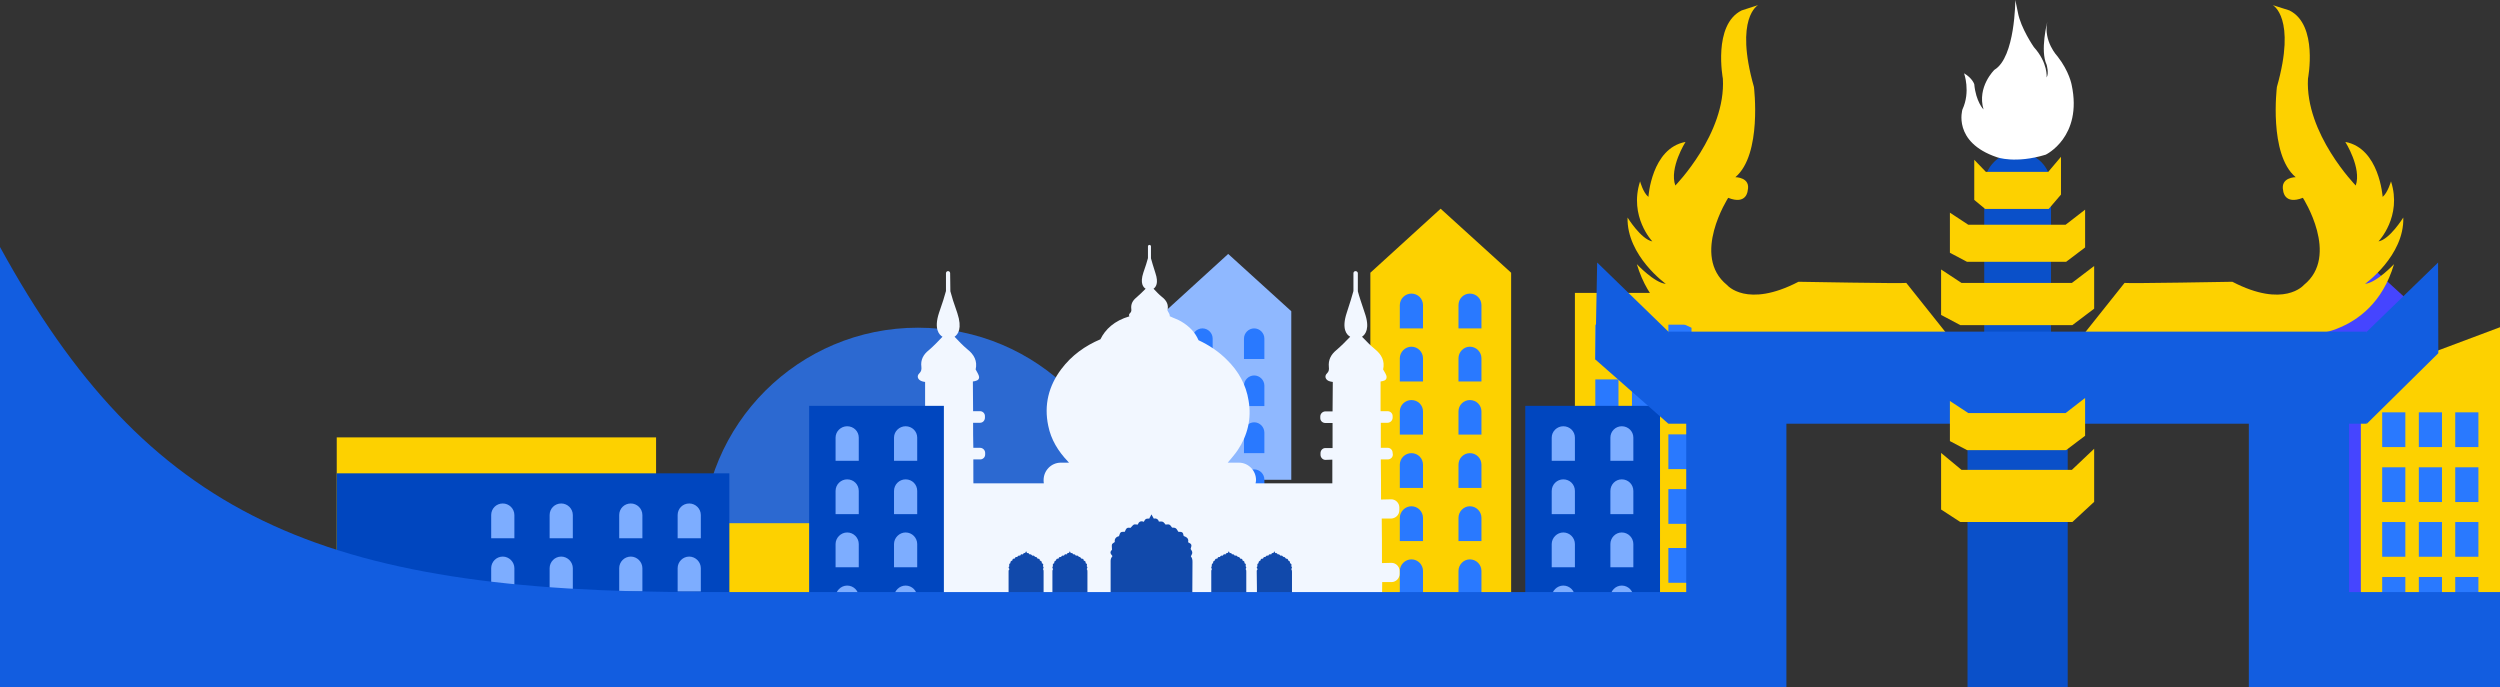 <?xml version="1.0" encoding="UTF-8"?>
<!DOCTYPE svg PUBLIC "-//W3C//DTD SVG 1.1//EN" "http://www.w3.org/Graphics/SVG/1.1/DTD/svg11.dtd">
<!-- Creator: CorelDRAW X8 -->
<svg xmlns="http://www.w3.org/2000/svg" xml:space="preserve" width="10.78in" height="2.963in" version="1.1" style="shape-rendering:geometricPrecision; text-rendering:geometricPrecision; image-rendering:optimizeQuality; fill-rule:evenodd; clip-rule:evenodd"
viewBox="0 0 10780 2963"
 xmlns:xlink="http://www.w3.org/1999/xlink">
 <rect x="0" y="0" width="10780" height="2963" fill="#333333" stroke="none"/>
 <defs>
  <style type="text/css">
   <![CDATA[
    .fil1 {fill:#FDD100}
    .fil11 {fill:#FDD100}
    .fil15 {fill:#0046BF}
    .fil7 {fill:#0046BF}
    .fil14 {fill:#0707DE}
    .fil5 {fill:#0A50C9}
    .fil6 {fill:#1149AB}
    .fil12 {fill:#125DE0}
    .fil9 {fill:#125DE0}
    .fil3 {fill:#2979FF}
    .fil0 {fill:#2C69D1}
    .fil2 {fill:#4545FF}
    .fil8 {fill:#7DADFF}
    .fil4 {fill:#8FB8FF}
    .fil13 {fill:white}
    .fil10 {fill:#F2F7FF;fill-rule:nonzero}
   ]]>
  </style>
 </defs>
 <g id="Layer_x0020_1">
  <g id="_2769529341648">
   <path class="fil0" d="M3958 1413c514,0 931,416 931,930l-1862 0c0,-514 417,-930 931,-930z"/>
   <rect class="fil1" x="6791" y="1263" width="591" height="1500"/>
   <polygon class="fil2" points="9883,2763 9883,1334 10155,1087 10426,1334 10426,2763 "/>
   <g>
    <g>
     <rect class="fil3" x="6879" y="1400" width="99.848" height="149.774"/>
     <rect class="fil3" x="7037" y="1400" width="99.848" height="149.774"/>
     <rect class="fil3" x="7194" y="1400" width="99.848" height="149.774"/>
     <rect class="fil3" x="6879" y="1636" width="99.848" height="149.774"/>
     <rect class="fil3" x="7037" y="1636" width="99.848" height="149.774"/>
     <rect class="fil3" x="7194" y="1636" width="99.848" height="149.774"/>
     <g>
      <rect class="fil3" x="6879" y="1873" width="99.848" height="149.774"/>
      <rect class="fil3" x="7037" y="1873" width="99.848" height="149.774"/>
      <rect class="fil3" x="7194" y="1873" width="99.848" height="149.774"/>
     </g>
     <rect class="fil3" x="6879" y="2109" width="99.848" height="149.774"/>
     <rect class="fil3" x="7037" y="2109" width="99.848" height="149.774"/>
     <rect class="fil3" x="7194" y="2109" width="99.848" height="149.774"/>
    </g>
    <g>
     <polygon class="fil3" points="6879,2363 6979,2363 6979,2513 6879,2513 "/>
     <polygon class="fil3" points="7037,2363 7136,2363 7136,2513 7037,2513 "/>
     <polygon class="fil3" points="7194,2363 7294,2363 7294,2513 7194,2513 "/>
     <polygon class="fil3" points="6879,2599 6979,2599 6979,2749 6879,2749 "/>
     <polygon class="fil3" points="7037,2599 7136,2599 7136,2749 7037,2749 "/>
     <polygon class="fil3" points="7194,2599 7294,2599 7294,2749 7194,2749 "/>
    </g>
   </g>
   <polygon class="fil4" points="5025,2069 5025,1342 5296,1095 5568,1342 5568,2069 "/>
   <g>
    <path class="fil3" d="M5185 1416l0 0c24,0 44,20 44,44l0 88 -88 0 0 -88c0,-24 20,-44 44,-44z"/>
    <path class="fil3" d="M5408 1416l0 0c24,0 44,20 44,44l0 88 -88 0 0 -88c0,-24 20,-44 44,-44z"/>
    <path class="fil3" d="M5185 1619l0 0c24,0 44,20 44,44l0 88 -88 0 0 -88c0,-24 20,-44 44,-44z"/>
    <path class="fil3" d="M5408 1619l0 0c24,0 44,20 44,44l0 88 -88 0 0 -88c0,-24 20,-44 44,-44z"/>
    <path class="fil3" d="M5185 1821l0 0c24,0 44,20 44,45l0 88 -88 0 0 -88c0,-25 20,-45 44,-45z"/>
    <path class="fil3" d="M5408 1821l0 0c24,0 44,20 44,45l0 88 -88 0 0 -88c0,-25 20,-45 44,-45z"/>
    <path class="fil3" d="M5185 2024l0 0c24,0 44,20 44,44l0 88 -88 0 0 -88c0,-24 20,-44 44,-44z"/>
    <path class="fil3" d="M5408 2024l0 0c24,0 44,20 44,44l0 88 -88 0 0 -88c0,-24 20,-44 44,-44z"/>
   </g>
   <rect class="fil5" x="8484" y="1708" width="432" height="1255"/>
   <rect class="fil6" x="4270" y="2202" width="1398" height="561"/>
   <polygon class="fil1" points="10780,2763 10180,2763 10180,1636 10780,1411 "/>
   <g>
    <rect class="fil3" x="10272" y="1778" width="99.848" height="149.774"/>
    <rect class="fil3" x="10430" y="1778" width="99.848" height="149.774"/>
    <rect class="fil3" x="10587" y="1778" width="99.848" height="149.774"/>
    <rect class="fil3" x="10272" y="2015" width="99.848" height="149.774"/>
    <rect class="fil3" x="10430" y="2015" width="99.848" height="149.774"/>
    <rect class="fil3" x="10587" y="2015" width="99.848" height="149.774"/>
    <g>
     <rect class="fil3" x="10272" y="2251" width="99.848" height="149.774"/>
     <rect class="fil3" x="10430" y="2251" width="99.848" height="149.774"/>
     <rect class="fil3" x="10587" y="2251" width="99.848" height="149.774"/>
    </g>
    <rect class="fil3" x="10272" y="2488" width="99.848" height="149.774"/>
    <rect class="fil3" x="10430" y="2488" width="99.848" height="149.774"/>
    <rect class="fil3" x="10587" y="2488" width="99.848" height="149.774"/>
   </g>
   <rect class="fil7" x="6577" y="1750" width="581" height="1013"/>
   <g>
    <path class="fil8" d="M6741 1838l0 0c28,0 50,22 50,49l0 100 -100 0 0 -100c0,-27 23,-49 50,-49z"/>
    <path class="fil8" d="M6993 1838l0 0c28,0 50,22 50,49l0 100 -99 0 0 -100c0,-27 22,-49 49,-49z"/>
    <path class="fil8" d="M6741 2067l0 0c28,0 50,22 50,50l0 100 -100 0 0 -100c0,-28 23,-50 50,-50z"/>
    <path class="fil8" d="M6993 2067l0 0c28,0 50,22 50,50l0 100 -99 0 0 -100c0,-28 22,-50 49,-50z"/>
    <path class="fil8" d="M6741 2296l0 0c28,0 50,23 50,50l0 100 -100 0 0 -100c0,-27 23,-50 50,-50z"/>
    <path class="fil8" d="M6993 2296l0 0c28,0 50,23 50,50l0 100 -99 0 0 -100c0,-27 22,-50 49,-50z"/>
    <path class="fil8" d="M6741 2525l0 0c28,0 50,23 50,50l0 100 -100 0 0 -100c0,-27 23,-50 50,-50z"/>
    <path class="fil8" d="M6993 2525l0 0c28,0 50,23 50,50l0 100 -99 0 0 -100c0,-27 22,-50 49,-50z"/>
   </g>
   <rect class="fil9" x="9697" y="1708" width="432" height="1255"/>
   <path class="fil10" d="M5571 2609c0,2 0,4 0,6 -51,0 -101,0 -151,0 0,-1 0,-3 0,-5 0,-49 0,-98 -1,-148 0,-3 2,-5 4,-8 -5,-6 -5,-8 -1,-12 0,-4 -1,-7 0,-10 1,-1 3,-2 5,-4 -1,-5 2,-9 8,-11 2,-8 3,-8 11,-8 3,-7 4,-8 10,-7 2,-3 4,-5 6,-6 2,-1 5,0 7,0 2,-5 6,-8 12,-5 3,-6 3,-6 10,-7 1,-1 1,-2 2,-3 0,-1 1,-2 2,-4 1,3 3,5 4,8 4,-1 8,0 10,5 2,0 5,0 7,1 2,1 3,3 5,5 2,0 5,-1 7,0 2,1 3,3 5,5 2,1 5,0 7,2 2,1 3,4 5,6 7,0 8,1 10,8 5,2 9,5 7,11 7,4 8,5 6,13 1,2 2,4 3,6 0,2 -2,4 -3,7 2,3 3,7 3,11 0,48 0,96 0,144zm-197 0c0,2 0,4 0,6 -50,0 -100,0 -151,0 0,-1 0,-3 0,-5 0,-49 0,-98 0,-148 0,-3 1,-5 3,-8 -4,-6 -4,-8 -1,-12 0,-4 0,-7 1,-10 0,-1 3,-2 5,-4 -1,-5 1,-9 7,-11 3,-8 3,-8 11,-8 3,-7 4,-8 11,-7 2,-3 3,-5 6,-6 2,-1 4,0 7,0 2,-5 5,-8 11,-5 3,-6 4,-6 11,-7 0,-1 1,-2 1,-3 1,-1 2,-2 3,-4 1,3 2,5 4,8 4,-1 8,0 9,5 3,0 6,0 8,1 2,1 3,3 4,5 3,0 5,-1 8,0 2,1 3,3 5,5 2,1 5,0 7,2 2,1 3,4 4,6 8,0 9,1 10,8 6,2 10,5 8,11 7,4 7,5 5,13 1,2 3,4 3,6 0,2 -2,4 -3,7 3,3 3,7 3,11 0,48 0,96 0,144zm-233 151l0 3 629 0 0 -679 -356 0c1,-5 2,-9 2,-14 0,-41 -33,-75 -74,-75l-48 0c15,-18 30,-35 43,-54 43,-64 60,-136 47,-213 -11,-70 -44,-128 -94,-177 -36,-36 -77,-63 -122,-84 -14,-33 -39,-60 -75,-81 -15,-9 -32,-14 -48,-22l-1 0c0,-1 0,-2 0,-3 0,-7 -6,-14 -10,-22 6,-24 -3,-43 -24,-59 -13,-10 -24,-23 -36,-35 10,-7 23,-24 8,-68 -9,-28 -15,-48 -19,-63l0 -52c0,-3 -3,-6 -7,-6 -3,0 -6,3 -6,6l0 51c-4,15 -10,35 -20,63 -15,46 0,63 10,69 -13,13 -26,26 -40,38 -16,13 -24,28 -22,48 1,7 1,13 -5,19 -5,4 -6,10 -3,14 -65,19 -104,56 -125,99 -66,28 -124,69 -169,129 -54,72 -75,154 -56,244 12,60 43,110 85,154 2,2 3,4 5,5l-36 0c-41,0 -74,34 -74,75 0,5 0,9 1,14l-391 0 0 679 679 0 0 0c0,-115 0,-230 0,-345 0,-8 3,-14 8,-20 -11,-13 -11,-18 -2,-28 0,-9 -2,-16 0,-23 1,-3 7,-6 12,-10 -2,-12 4,-22 18,-25 6,-19 7,-19 25,-19 7,-17 10,-19 25,-17 5,-5 9,-11 14,-14 4,-2 10,0 17,0 4,-11 12,-18 26,-12 7,-13 9,-14 24,-14 1,-3 2,-6 4,-8 1,-3 3,-5 5,-10 4,6 6,12 10,18 10,-2 19,2 22,13 7,0 13,-1 17,1 5,2 8,8 12,12 5,0 11,-2 16,0 5,2 8,8 12,13 5,0 12,0 16,3 5,3 7,10 11,15 18,0 20,2 23,18 13,5 23,11 19,27 16,8 17,11 11,29 3,5 7,10 7,15 1,5 -3,10 -6,17 6,7 7,15 7,24 -1,112 -1,225 -1,337zm-452 -151c0,2 0,4 0,6 -51,0 -101,0 -151,0 0,-1 0,-3 0,-5 0,-49 0,-98 0,-148 0,-3 1,-5 3,-8 -4,-6 -4,-8 -1,-12 0,-4 0,-7 0,-10 1,-1 4,-2 6,-4 -1,-5 1,-9 7,-11 3,-8 3,-8 11,-8 3,-7 4,-8 11,-7 2,-3 3,-5 6,-6 1,-1 4,0 7,0 2,-5 5,-8 11,-5 3,-6 4,-6 10,-7 1,-1 2,-2 2,-3 1,-1 1,-2 2,-4 2,3 3,5 4,8 5,-1 9,0 10,5 3,0 6,0 8,1 1,1 3,3 4,5 3,0 5,-1 8,0 2,1 3,3 5,5 2,1 5,0 6,2 2,1 3,4 5,6 8,0 9,1 10,8 6,2 10,5 8,11 7,4 7,5 5,13 1,2 3,4 3,6 0,2 -2,4 -3,7 3,3 3,7 3,11 0,48 0,96 0,144zm-189 0c0,2 0,4 0,6 -50,0 -100,0 -151,0 0,-1 0,-3 0,-5 0,-49 0,-98 0,-148 0,-3 1,-5 4,-8 -5,-6 -5,-8 -1,-12 0,-4 -1,-7 0,-10 0,-1 3,-2 5,-4 -1,-5 1,-9 8,-11 2,-8 2,-8 10,-8 3,-7 5,-8 11,-7 2,-3 4,-5 6,-6 2,-1 4,0 7,0 2,-5 5,-8 11,-5 4,-6 4,-6 11,-7 0,-1 1,-2 1,-3 1,-1 2,-2 3,-4 1,3 2,5 4,8 4,-1 8,0 9,5 3,0 6,0 8,1 2,1 3,3 5,5 2,0 5,-1 7,0 2,1 3,3 5,5 2,1 5,0 7,2 2,1 3,4 4,6 8,0 9,1 10,8 6,2 10,5 8,11 7,4 8,5 5,13 1,2 3,4 3,6 0,2 -1,4 -3,7 3,3 3,7 3,11 0,48 0,96 0,144z"/>
   <polygon class="fil1" points="6516,2763 5909,2763 5909,1176 6212,900 6516,1176 "/>
   <g>
    <g>
     <path class="fil3" d="M6086 1266l0 0c28,0 50,22 50,50l0 100 -100 0 0 -100c0,-28 23,-50 50,-50z"/>
     <path class="fil3" d="M6338 1266l0 0c28,0 50,22 50,50l0 100 -99 0 0 -100c0,-28 22,-50 49,-50z"/>
     <path class="fil3" d="M6086 1495l0 0c28,0 50,23 50,50l0 100 -100 0 0 -100c0,-27 23,-50 50,-50z"/>
     <path class="fil3" d="M6338 1495l0 0c28,0 50,23 50,50l0 100 -99 0 0 -100c0,-27 22,-50 49,-50z"/>
     <path class="fil3" d="M6086 1725l0 0c28,0 50,22 50,49l0 100 -100 0 0 -100c0,-27 23,-49 50,-49z"/>
     <path class="fil3" d="M6338 1725l0 0c28,0 50,22 50,49l0 100 -99 0 0 -100c0,-27 22,-49 49,-49z"/>
     <path class="fil3" d="M6086 1954l0 0c28,0 50,22 50,50l0 100 -100 0 0 -100c0,-28 23,-50 50,-50z"/>
     <path class="fil3" d="M6338 1954l0 0c28,0 50,22 50,50l0 100 -99 0 0 -100c0,-28 22,-50 49,-50z"/>
    </g>
    <path class="fil3" d="M6086 2183l0 0c28,0 50,23 50,50l0 100 -100 0 0 -100c0,-27 23,-50 50,-50z"/>
    <path class="fil3" d="M6338 2183l0 0c28,0 50,23 50,50l0 100 -99 0 0 -100c0,-27 22,-50 49,-50z"/>
    <path class="fil3" d="M6086 2412l0 0c28,0 50,23 50,50l0 100 -100 0 0 -100c0,-27 23,-50 50,-50z"/>
    <path class="fil3" d="M6338 2412l0 0c28,0 50,23 50,50l0 100 -99 0 0 -100c0,-27 22,-50 49,-50z"/>
   </g>
   <path class="fil10" d="M5999 2236c19,-1 35,-16 35,-36l0 -12c0,-19 -16,-35 -35,-35l-44 1c0,-58 0,-115 -1,-173l30 0c12,0 22,-9 22,-21l-1 -7c0,-12 -9,-22 -21,-22l-30 0c0,-36 0,-72 0,-108l29 0c12,0 22,-10 22,-22l0 -7c0,-12 -10,-21 -22,-21l-30 0c0,-43 0,-85 0,-128 12,-2 26,-4 26,-19 0,-10 -9,-21 -15,-33 8,-36 -6,-64 -36,-88 -20,-16 -37,-35 -55,-53 15,-10 35,-36 12,-102 -14,-42 -24,-71 -30,-94l0 -78c0,-5 -5,-9 -10,-9 -5,0 -9,4 -9,9l0 77c-6,22 -15,52 -29,94 -23,70 0,95 15,103 -19,20 -39,40 -60,58 -23,19 -35,42 -32,72 1,11 1,19 -8,28 -12,11 -7,27 8,33 5,2 10,3 17,4 0,43 -1,85 -1,127l-31 0c-12,0 -22,10 -22,22l0 7c0,12 10,21 22,21l31 0c0,36 0,72 0,108l-31 0c-12,0 -21,10 -21,22l0 7c0,12 10,22 21,22l30 -1c0,58 0,115 0,172l-43 1c-19,0 -34,16 -34,35l0 12c0,19 16,35 35,35l42 0c0,65 0,128 0,192l-41 0c-20,0 -35,16 -35,35l0 12c0,19 16,35 35,35l40 0c0,28 1,56 1,83 0,30 -1,60 -1,89 0,27 0,53 0,80l218 0c0,-28 -1,-56 -1,-84 0,-29 -1,-59 -1,-88 0,-27 -1,-54 0,-81l40 0c19,0 35,-16 35,-35l0 -13c0,-19 -16,-35 -35,-35l-41 1c0,-65 0,-129 -1,-192l41 0z"/>
   <path class="fil11" d="M7581 22c0,0 -103,54 -18,353 0,0 36,291 -80,389 0,0 67,0 53,58 0,0 -4,63 -84,31 0,0 -161,250 -5,376 0,0 85,102 308,-14 0,0 441,8 465,5l184 231 -926 -3c0,0 -321,22 -420,-309 0,0 76,81 125,85 0,0 -169,-121 -165,-286 0,0 58,94 107,103 0,0 -102,-107 -53,-259 0,0 13,49 36,67 0,0 13,-210 160,-237 0,0 -71,112 -44,188 0,0 219,-224 205,-461 0,0 -44,-232 81,-294l71 -23z"/>
   <polygon class="fil12" points="7194,1430 7294,1636 7194,1827 6879,1550 6887,1132 "/>
   <polygon class="fil12" points="10206,1430 10110,1632 10206,1827 10514,1523 10513,1132 "/>
   <path class="fil5" d="M8556 1520l288 0 0 -720c0,-79 -65,-144 -144,-144l0 0c-79,0 -144,65 -144,144l0 720z"/>
   <path class="fil11" d="M9800 22c0,0 103,54 18,353 0,0 -36,291 81,389 0,0 -67,0 -54,58 0,0 4,63 85,31 0,0 161,250 4,376 0,0 -85,102 -308,-14 0,0 -441,8 -465,5l-184 231 926 -3c0,0 322,22 420,-309 0,0 -76,81 -125,85 0,0 170,-121 165,-286 0,0 -58,94 -107,103 0,0 103,-107 54,-259 0,0 -14,49 -36,67 0,0 -14,-210 -161,-237 0,0 71,112 45,188 0,0 -219,-224 -206,-461 0,0 45,-232 -80,-294l-72 -23z"/>
   <rect class="fil12" x="7194" y="1430" width="3011" height="397"/>
   <polygon class="fil11" points="8991,904 8907,969 8487,969 8408,917 8408,1090 8482,1129 8909,1129 8991,1067 "/>
   <polygon class="fil11" points="9030,1147 8934,1220 8458,1220 8370,1162 8370,1358 8453,1402 8936,1402 9030,1331 "/>
   <polygon class="fil11" points="8887,676 8832,741 8563,741 8513,689 8513,862 8560,901 8834,901 8887,839 "/>
   <path class="fil13" d="M8690 0c0,0 0,247 -90,301 0,0 -76,73 -47,171 0,0 -33,-33 -40,-109 0,0 -8,-26 -44,-47 0,0 29,79 -7,156 0,0 -44,141 149,206 0,0 79,29 210,-11 0,0 160,-76 112,-301 0,0 -10,-58 -61,-123 0,0 -62,-65 -44,-149 0,0 -32,124 -3,185 0,0 11,37 0,55 0,0 7,-62 -55,-131 0,0 -57,-82 -69,-150l-11 -53z"/>
   <polygon class="fil11" points="8991,1716 8907,1781 8487,1781 8408,1729 8408,1902 8482,1941 8909,1941 8991,1879 "/>
   <polygon class="fil11" points="9030,1935 8934,2026 8458,2026 8370,1953 8370,2197 8453,2251 8936,2251 9030,2164 "/>
   <rect class="fil9" x="9913" y="2553" width="867" height="410"/>
   <rect class="fil12" x="7271" y="1708" width="432" height="1255"/>
   <rect class="fil11" x="3027" y="2256" width="662" height="507"/>
   <path class="fil10" d="M4241 2236c20,-1 35,-16 35,-36l0 -12c0,-19 -16,-35 -35,-35l-43 1c-1,-58 -1,-115 -1,-173l30 0c11,0 21,-9 21,-21l0 -7c0,-12 -10,-22 -22,-22l-29 0c-1,-36 -1,-72 -1,-108l30 0c12,0 21,-10 21,-22l0 -7c0,-12 -10,-21 -21,-21l-30 0c0,-43 -1,-85 -1,-128 12,-2 27,-4 27,-19 -1,-10 -9,-21 -15,-33 8,-36 -6,-64 -37,-88 -19,-16 -37,-35 -54,-53 15,-10 34,-36 12,-102 -15,-42 -24,-71 -30,-94l-1 -78c0,-5 -4,-9 -9,-9 -5,0 -9,4 -9,9l0 77c-6,22 -15,52 -30,94 -23,70 1,95 15,103 -19,20 -38,40 -59,58 -24,19 -36,42 -32,72 1,11 0,19 -9,28 -12,11 -7,27 9,33 4,2 9,3 16,4 0,43 0,85 0,127l-32 0c-12,0 -22,10 -21,22l0 7c0,12 9,21 21,21l31 0c0,36 0,72 0,108l-30 0c-12,0 -22,10 -22,22l0 7c0,12 10,22 22,22l30 -1c0,58 -1,115 -1,172l-42 1c-19,0 -35,16 -35,35l0 12c0,19 16,35 35,35l42 0c0,65 0,128 0,192l-41 0c-19,0 -35,16 -35,35l0 12c1,19 16,35 36,35l40 0c0,28 0,56 0,83 0,30 0,60 0,89 0,27 -1,53 -1,80l218 0c0,-28 0,-56 -1,-84 0,-29 0,-59 0,-88 0,-27 -1,-54 -1,-81l41 0c19,0 34,-16 34,-35l0 -13c0,-19 -16,-35 -35,-35l-40 1c-1,-65 -1,-129 -1,-192l40 0z"/>
   <polygon class="fil8" points="3791,2363 3891,2363 3891,2513 3791,2513 "/>
   <polygon class="fil14" points="3948,2363 4048,2363 4048,2513 3948,2513 "/>
   <polygon class="fil8" points="3791,2599 3891,2599 3891,2749 3791,2749 "/>
   <polygon class="fil14" points="3948,2599 4048,2599 4048,2749 3948,2749 "/>
   <rect class="fil7" x="3489" y="1750" width="581" height="1013"/>
   <path class="fil8" d="M3653 1838l0 0c28,0 50,22 50,49l0 100 -100 0 0 -100c0,-27 23,-49 50,-49z"/>
   <path class="fil8" d="M3905 1838l0 0c28,0 50,22 50,49l0 100 -100 0 0 -100c0,-27 23,-49 50,-49z"/>
   <path class="fil8" d="M3653 2067l0 0c28,0 50,22 50,50l0 100 -100 0 0 -100c0,-28 23,-50 50,-50z"/>
   <path class="fil8" d="M3905 2067l0 0c28,0 50,22 50,50l0 100 -100 0 0 -100c0,-28 23,-50 50,-50z"/>
   <path class="fil8" d="M3653 2296l0 0c28,0 50,23 50,50l0 100 -100 0 0 -100c0,-27 23,-50 50,-50z"/>
   <path class="fil8" d="M3905 2296l0 0c28,0 50,23 50,50l0 100 -100 0 0 -100c0,-27 23,-50 50,-50z"/>
   <path class="fil8" d="M3653 2525l0 0c28,0 50,23 50,50l0 100 -100 0 0 -100c0,-27 23,-50 50,-50z"/>
   <path class="fil8" d="M3905 2525l0 0c28,0 50,23 50,50l0 100 -100 0 0 -100c0,-27 23,-50 50,-50z"/>
   <rect class="fil11" x="1452" y="1886" width="1377" height="876"/>
   <rect class="fil15" x="1452" y="2041" width="1693" height="722"/>
   <path class="fil8" d="M2720 2171l0 0c27,0 50,22 50,50l0 100 -100 0 0 -100c0,-28 22,-50 50,-50z"/>
   <path class="fil8" d="M2972 2171l0 0c27,0 50,22 50,50l0 100 -100 0 0 -100c0,-28 22,-50 50,-50z"/>
   <path class="fil8" d="M2720 2400l0 0c27,0 50,23 50,50l0 100 -100 0 0 -100c0,-27 22,-50 50,-50z"/>
   <path class="fil8" d="M2972 2400l0 0c27,0 50,23 50,50l0 100 -100 0 0 -100c0,-27 22,-50 50,-50z"/>
   <path class="fil8" d="M2420 2171l0 0c-28,0 -50,22 -50,50l0 100 100 0 0 -100c0,-28 -23,-50 -50,-50z"/>
   <path class="fil8" d="M2168 2171l0 0c-28,0 -50,22 -50,50l0 100 100 0 0 -100c0,-28 -23,-50 -50,-50z"/>
   <path class="fil8" d="M2420 2400l0 0c-28,0 -50,23 -50,50l0 100 100 0 0 -100c0,-27 -23,-50 -50,-50z"/>
   <path class="fil8" d="M2168 2400l0 0c-28,0 -50,23 -50,50l0 100 100 0 0 -100c0,-27 -23,-50 -50,-50z"/>
   <path class="fil12" d="M7480 2963l-7480 0 0 -1898c635,1159 1377,1491 3027,1488l4453 0 0 410z"/>
  </g>
 </g>
</svg>
